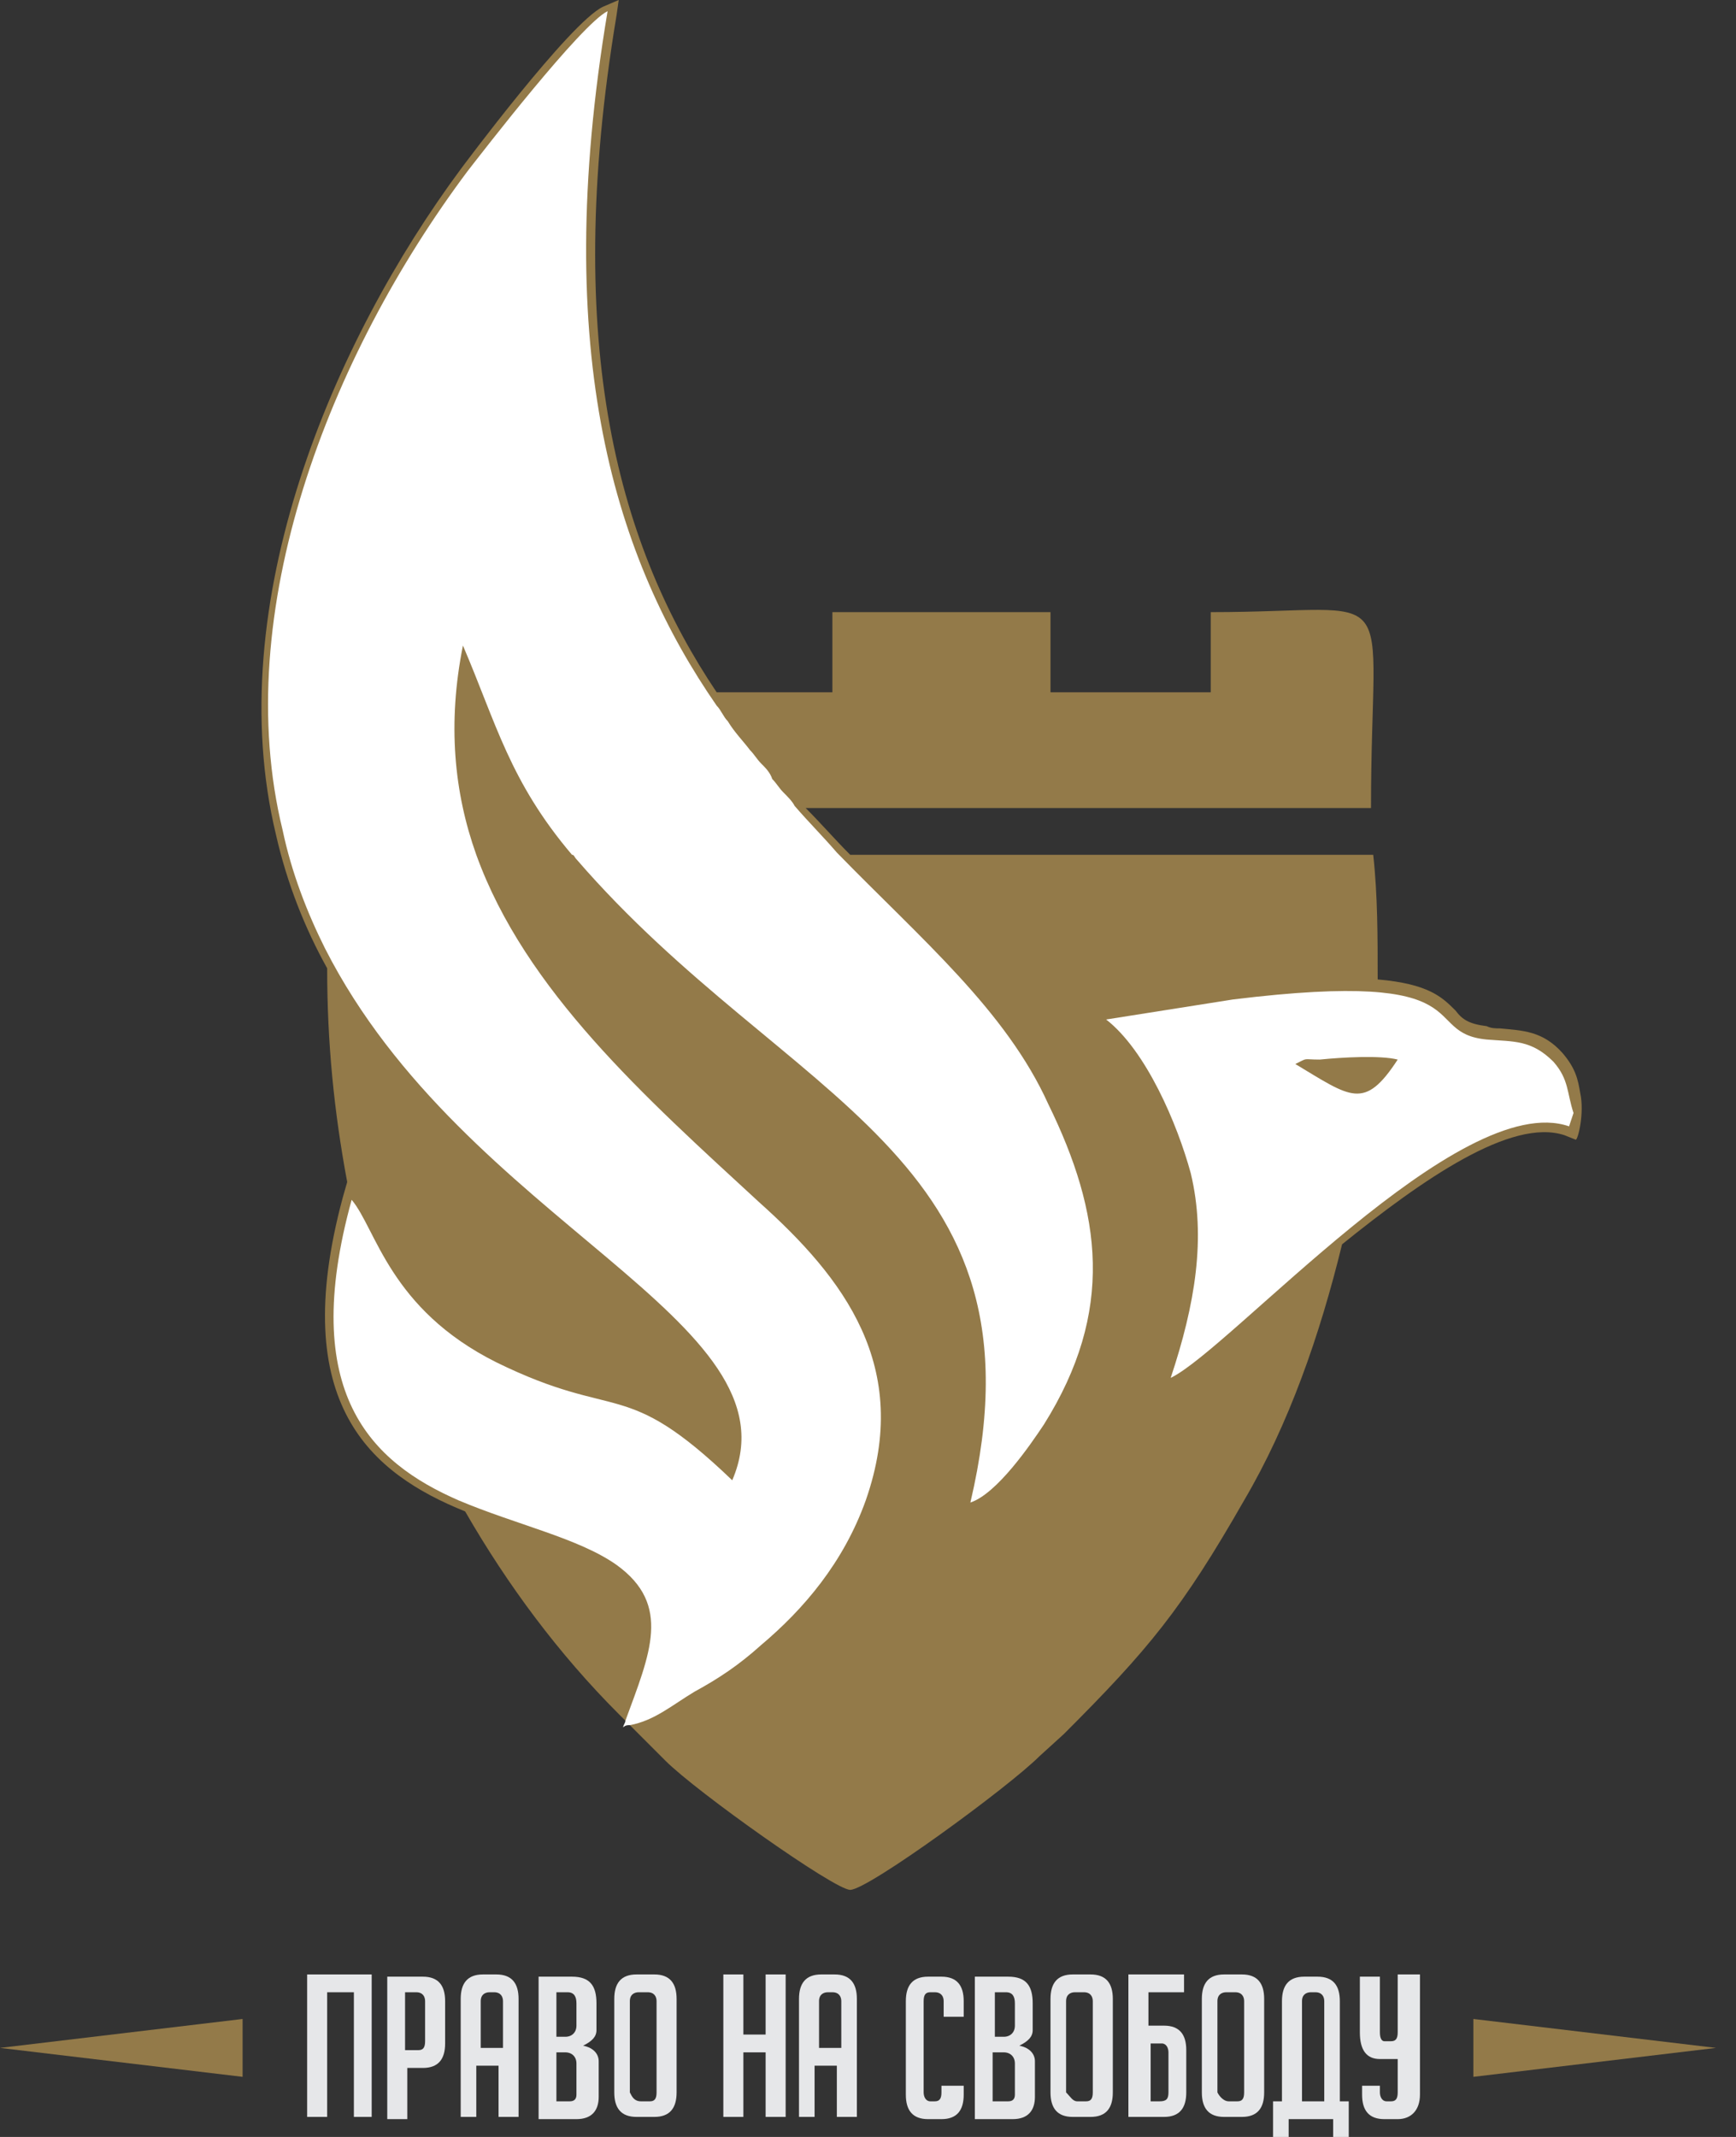 <svg width="78" height="96" viewBox="0 0 78 96" fill="none" xmlns="http://www.w3.org/2000/svg">
<rect x="0" y="0" width="78" height="96" fill="#333333" stroke="none"/>
<path d="M15.9 95.1V89.5H14.7V95.1H13.8V88.7H16.7V95.1H15.9Z" fill="#E6E7E9"/>
<path d="M17.5 88.8H19C19.7 88.8 20 89.2 20 89.9V91.8C20 92.5 19.7 92.9 19 92.9H18.3V95.2H17.4V88.8H17.5ZM18.3 92.1H18.8C19 92.1 19.1 92 19.1 91.7V89.9C19.1 89.7 19 89.5 18.7 89.5H18.2V92.1H18.3Z" fill="#E6E7E9"/>
<path d="M21.6 95.1H20.7V89.8C20.7 89.1 21 88.7 21.7 88.7H22.3C23 88.7 23.3 89.1 23.3 89.8V95.1H22.4V92.8H21.4V95.1H21.6ZM22.6 92V89.9C22.6 89.7 22.5 89.5 22.2 89.5H22C21.8 89.5 21.6 89.6 21.6 89.9V92H22.6Z" fill="#E6E7E9"/>
<path d="M26.2 91.9C26.7 92 26.9 92.3 26.9 92.6V94.2C26.9 94.8 26.6 95.2 25.9 95.2H24.2V88.8H25.7C26.5 88.8 26.8 89.2 26.8 90V91.2C26.8 91.5 26.6 91.7 26.2 91.9ZM25 91.5H25.4C25.7 91.5 25.9 91.3 25.9 91V90C25.9 89.7 25.8 89.5 25.5 89.5H25V91.5ZM25 94.4H25.6C25.8 94.4 25.9 94.3 25.9 94.1V92.7C25.9 92.4 25.7 92.2 25.4 92.2H25V94.4Z" fill="#E6E7E9"/>
<path d="M28.6 95.1C27.9 95.1 27.6 94.7 27.6 94V89.8C27.6 89.1 27.9 88.7 28.6 88.7H29.4C30.1 88.7 30.4 89.1 30.4 89.8V94C30.4 94.7 30.1 95.1 29.4 95.1H28.6ZM28.8 94.4H29.2C29.4 94.4 29.5 94.3 29.5 94V89.9C29.5 89.7 29.4 89.5 29.1 89.5H28.7C28.5 89.5 28.3 89.6 28.3 89.9V94C28.4 94.2 28.5 94.4 28.8 94.4Z" fill="#E6E7E9"/>
<path d="M34.4 95.1V92.2H33.4V95.1H32.5V88.7H33.4V91.4H34.4V88.7H35.3V95.1H34.4Z" fill="#E6E7E9"/>
<path d="M36.8 95.1H35.9V89.8C35.9 89.1 36.2 88.7 36.9 88.7H37.5C38.2 88.7 38.5 89.1 38.5 89.8V95.1H37.6V92.8H36.6V95.1H36.8ZM37.8 92V89.9C37.8 89.7 37.7 89.5 37.4 89.5H37.2C37 89.5 36.8 89.6 36.8 89.9V92H37.8Z" fill="#E6E7E9"/>
<path d="M43.3 93.7V94.1C43.3 94.8 43 95.2 42.3 95.2H41.7C41 95.2 40.7 94.8 40.7 94.1V89.9C40.7 89.2 41 88.8 41.7 88.8H42.3C43 88.8 43.3 89.2 43.3 89.9V90.6H42.4V89.9C42.4 89.7 42.3 89.5 42 89.5H41.8C41.6 89.5 41.5 89.6 41.5 89.9V94C41.5 94.2 41.6 94.4 41.8 94.4H42C42.2 94.4 42.3 94.3 42.3 94V93.7H43.3Z" fill="#E6E7E9"/>
<path d="M45.8 91.9C46.3 92 46.5 92.3 46.5 92.6V94.2C46.5 94.8 46.2 95.2 45.5 95.2H43.8V88.8H45.3C46.1 88.8 46.4 89.2 46.4 90V91.2C46.4 91.5 46.2 91.7 45.8 91.9ZM44.7 91.5H45.1C45.4 91.5 45.6 91.3 45.6 91V90C45.6 89.7 45.5 89.5 45.2 89.5H44.7V91.5ZM44.7 94.4H45.3C45.5 94.4 45.6 94.3 45.6 94.1V92.7C45.6 92.4 45.4 92.2 45.1 92.2H44.6V94.4H44.7Z" fill="#E6E7E9"/>
<path d="M48.2 95.1C47.5 95.1 47.2 94.7 47.2 94V89.8C47.2 89.1 47.5 88.7 48.2 88.7H49C49.7 88.7 50 89.1 50 89.8V94C50 94.7 49.7 95.1 49 95.1H48.2ZM48.4 94.4H48.8C49 94.4 49.1 94.3 49.1 94V89.9C49.1 89.7 49 89.5 48.7 89.5H48.3C48.1 89.5 47.9 89.6 47.9 89.9V94C48.1 94.2 48.2 94.4 48.4 94.4Z" fill="#E6E7E9"/>
<path d="M53.3 89.5H51.6V91H52.3C53 91 53.3 91.4 53.3 92.1V94C53.3 94.7 53 95.1 52.3 95.1H50.7V88.7H53.2V89.5H53.3ZM51.6 94.4H52.1C52.4 94.4 52.5 94.3 52.5 94V92.2C52.5 92 52.4 91.8 52.2 91.8H51.7V94.4H51.6Z" fill="#E6E7E9"/>
<path d="M55 95.1C54.3 95.1 54 94.7 54 94V89.8C54 89.1 54.3 88.7 55 88.7H55.8C56.5 88.7 56.8 89.1 56.8 89.8V94C56.8 94.7 56.5 95.1 55.8 95.1H55ZM55.2 94.4H55.6C55.8 94.4 55.9 94.3 55.9 94V89.9C55.9 89.7 55.8 89.5 55.5 89.5H55.1C54.9 89.5 54.7 89.6 54.7 89.9V94C54.8 94.2 55 94.4 55.2 94.4Z" fill="#E6E7E9"/>
<path d="M57.9 95.1V96H57.2V94.4H57.6V89.9C57.6 89.2 57.9 88.8 58.6 88.8H59.2C59.9 88.8 60.2 89.2 60.2 89.9V94.4H60.6V96H59.9V95.2H57.9V95.1ZM59.5 94.4V89.9C59.5 89.7 59.4 89.5 59.1 89.5H58.9C58.7 89.5 58.5 89.6 58.5 89.9V94.4H59.5Z" fill="#E6E7E9"/>
<path d="M63.8 88.8V94.1C63.8 94.8 63.4 95.2 62.8 95.2H62.2C61.5 95.2 61.2 94.8 61.2 94.1V93.7H62V94C62 94.2 62.1 94.4 62.3 94.4H62.5C62.7 94.4 62.8 94.3 62.8 94V92.5C62.7 92.5 62.7 92.5 62.6 92.5H62C61.4 92.5 61.1 92.1 61.1 91.3V88.8H62V91.3C62 91.6 62.1 91.7 62.2 91.7H62.5C62.7 91.7 62.8 91.6 62.8 91.3V88.7H63.8V88.8Z" fill="#E6E7E9"/>
<path d="M10.9 93.3L0 92L10.9 90.7V93.3Z" fill="#937A49"/>
<path d="M66.2 90.7L77.1 92L66.2 93.3V90.7Z" fill="#937A49"/>
<path fill-rule="evenodd" clip-rule="evenodd" d="M71 49.1C70.9 48.5 70.8 48 70.2 47.3C69.3 46.3 68.4 46.3 67.4 46.2C67.2 46.2 67 46.2 66.8 46.1C66 46 65.7 45.8 65.4 45.4C64.8 44.8 64.2 44.2 61.9 44C61.9 42.1 61.9 40.2 61.7 38.4C61.6 38.4 61.6 38.4 61.5 38.4H38.2C37.5 37.7 36.9 37 36.2 36.3H61.6C61.6 25.8 63.2 27.5 54.4 27.5V31.1H47.2V27.5H37.4V31.1H32.2C27.9 24.7 25.2 15.7 27.7 0.7L27.8 0L27.1 0.3C25.6 1 20.7 7.6 20.7 7.6C15 15.3 9.9 27.1 12.4 37.5C12.9 39.7 13.7 41.7 14.7 43.5C14.7 46.8 15 49.9 15.6 53.1L15.4 53.8C12.9 63.1 16.7 66.2 20.9 67.9C22.8 71.2 25.1 74.3 27.8 77C27.9 77.1 28 77.2 28.1 77.3C28.2 77.4 28.2 77.4 28.3 77.5C28.4 77.6 28.5 77.7 28.6 77.8C28.7 77.9 28.7 77.9 28.8 78C29.4 78.6 29.4 78.6 29.9 79.1C31.3 80.5 37.5 84.9 38.2 84.9C39 84.9 45.3 80.3 46.7 78.9L47.8 77.9C51.6 74.1 53.1 72.3 55.9 67.4C57.9 64 59.3 60 60.3 55.9C63.9 53 67.9 50.2 70.3 51L70.8 51.2C70.9 51.2 71.2 50 71 49.1Z" fill="#937A49"/>
<path fill-rule="evenodd" clip-rule="evenodd" d="M70.5 50.6L70.7 50C70.4 49.1 70.5 48.5 69.8 47.7C68.8 46.7 68 46.8 66.8 46.7C63.7 46.4 66.8 43.5 55.4 44.9L49.7 45.8C51.5 47.2 52.9 50.5 53.5 52.7C54.2 55.6 53.7 58.6 52.6 61.9C55.3 60.6 65.6 48.9 70.5 50.6ZM58.2 47.8C58.8 47.5 58.5 47.6 59.3 47.6C60.3 47.5 62 47.4 62.8 47.6C61.3 49.9 60.7 49.3 58.2 47.8Z" fill="white"/>
<path fill-rule="evenodd" clip-rule="evenodd" d="M46.9 64C46.3 64.9 44.8 67.1 43.6 67.5C47.3 51.8 35.4 49.6 25.9 38.6C25.8 38.5 25.8 38.4 25.7 38.4C22.9 35.1 22.3 32.5 20.8 29C20.1 32.5 20.4 35.6 21.4 38.4C23.6 44.5 29 49.3 34.1 54C37.9 57.4 41 61.4 38.9 67.4C37.9 70.2 36.1 72.3 34.2 73.9C33.2 74.8 32.3 75.4 31.2 76C30.2 76.6 29.4 77.3 28.3 77.5C28.2 77.5 28.1 77.5 28 77.6C28 77.5 28.1 77.4 28.1 77.3C29.2 74.3 30.2 72.1 27.7 70.3C26 69.1 23.2 68.5 20.6 67.4C16.7 65.7 13.4 62.6 15.8 53.9C16.9 55.2 17.5 58.8 22.3 61.2C27.8 63.9 28 61.8 32.9 66.5C36 59.3 20.9 55 14.6 42.6C13.8 41 13.1 39.2 12.7 37.3C10.3 27.5 14.8 16 21 7.7C21.7 6.8 26.1 1.1 27.3 0.5C24.7 16 27.7 25.2 32.2 31.7C32.4 31.9 32.5 32.2 32.7 32.4C33 32.9 33.4 33.3 33.7 33.7C33.9 33.9 34 34.1 34.2 34.3C34.4 34.5 34.6 34.7 34.7 35C34.9 35.2 35 35.4 35.2 35.6C35.4 35.8 35.6 36 35.7 36.2C36.3 36.9 37 37.6 37.6 38.3C41.4 42.2 45.2 45.4 47.1 49.6C49.5 54.5 50.1 58.9 46.9 64Z" fill="white"/>
</svg>
